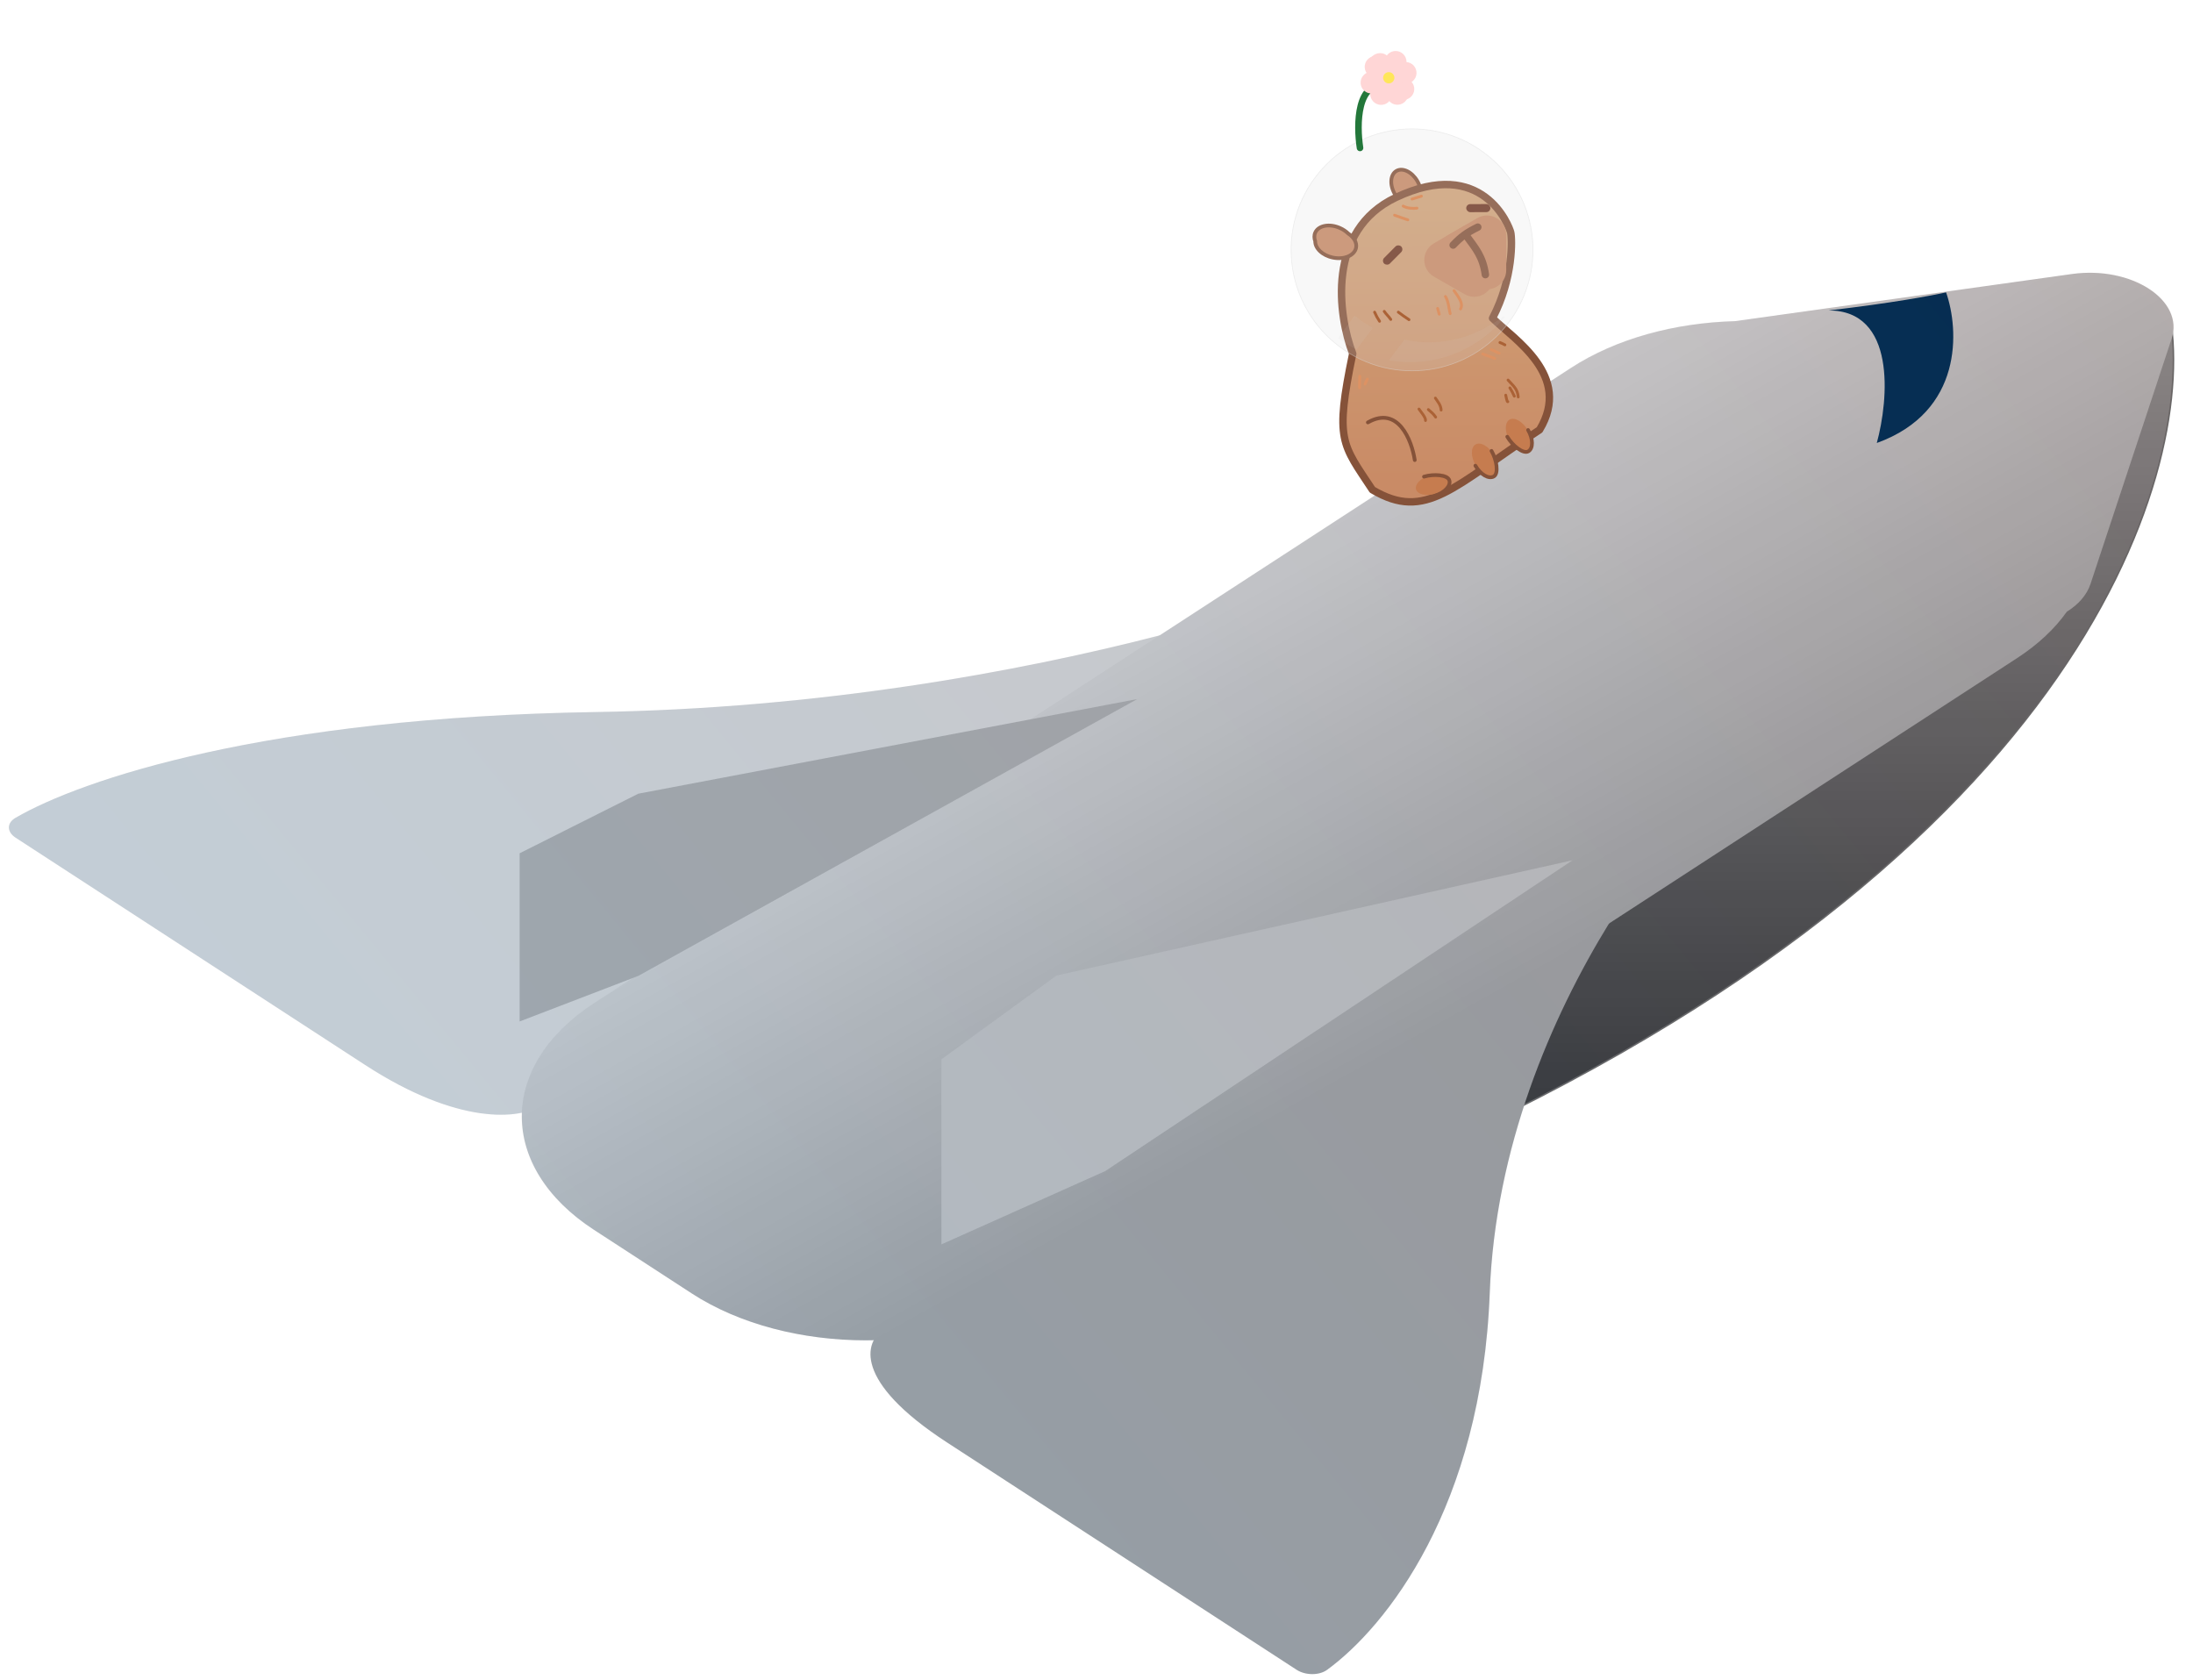 <svg width="620" height="475" viewBox="0 0 620 475" fill="none" xmlns="http://www.w3.org/2000/svg">
<path d="M613.604 89.886C620.873 135.105 586.814 246.501 392.429 330.332C198.045 414.163 458.886 204.964 613.604 89.886Z" fill="url(#paint0_linear_40000001_13)" stroke="#6D6D6D" stroke-width="0.426"/>
<path d="M152.264 312.757L205.676 278.026L340.763 190.187C346.346 186.557 336.232 177.438 328.9 179.344C287.71 190.052 231.157 200.293 168.392 201.284C75.128 202.755 22.998 220.368 4.373 231.184C1.803 232.676 1.947 235.207 4.384 236.792L103.191 301.04C130.028 318.49 147.088 316.122 152.264 312.757Z" fill="#D9D9D9"/>
<path d="M249.742 375.872L303.153 341.141L438.241 253.302C443.824 249.672 457.848 256.249 454.917 261.016C438.449 287.8 422.699 324.573 421.176 365.384C418.912 426.029 391.826 459.925 375.192 472.036C372.897 473.707 369.005 473.613 366.568 472.029L267.761 407.781C240.924 390.33 244.566 379.237 249.742 375.872Z" fill="#A6A6A6"/>
<path fill-rule="evenodd" clip-rule="evenodd" d="M613.945 95.79C617.568 84.838 602.599 75.105 585.755 77.461L490.487 90.786C473.626 91.236 456.968 95.647 444.094 104.017L167.923 283.594C140.714 301.287 140.714 329.972 167.923 347.665L195.55 365.629C222.759 383.322 266.875 383.322 294.084 365.629L570.255 186.052C576.275 182.137 580.964 177.684 584.32 172.931C587.55 170.921 589.971 168.257 591.034 165.043L613.945 95.79Z" fill="url(#paint1_linear_40000001_13)"/>
<path d="M266.153 299.46V351.78L312.486 331.05L444.582 243.19L298.684 275.767L266.153 299.46Z" fill="#C5C5C5"/>
<path d="M146.917 241.209V288.755L180.455 275.878L321.513 197.625L180.455 224.369L146.917 241.209Z" fill="#AFAFAF"/>
<path d="M516.976 87.757C536.054 87.757 534.01 112.74 530.603 125.231C555.132 116.374 553.883 93.151 550.192 82.647C546.501 83.499 534.691 85.713 516.976 87.757Z" fill="#003159"/>
<path fill-rule="evenodd" clip-rule="evenodd" d="M585.81 77.467C602.174 75.178 616.769 84.301 614.264 94.865C618.058 139.372 585.414 234.275 431.003 312.353C425.621 328.8 421.929 346.671 421.23 365.391C418.967 426.036 391.881 459.932 375.247 472.043C372.952 473.714 369.06 473.62 366.623 472.036L267.816 407.788C246.442 393.889 244.401 384.024 247.071 378.883C228.514 379.262 209.768 374.846 195.604 365.636L167.978 347.672C153.952 338.552 147.156 326.51 147.59 314.56C139.654 316.26 124.523 314.882 103.246 301.047L4.439 236.799C2.002 235.214 1.858 232.683 4.428 231.191C23.053 220.375 75.182 202.762 168.447 201.291C230.663 200.309 286.777 190.237 327.873 179.631L444.149 104.024C457.022 95.653 473.68 91.243 490.541 90.793L585.81 77.467Z" fill="url(#paint2_linear_40000001_13)" fill-opacity="0.1"/>
<g filter="url(#filter0_f_40000001_13)">
<path d="M391.452 134.024C392.653 133.91 394.197 134.769 395.209 135.347" stroke="#DD9263" stroke-width="0.797" stroke-linecap="round"/>
</g>
<g filter="url(#filter1_f_40000001_13)">
<path d="M394.47 132.328C395.284 132.502 396.039 132.738 396.828 132.989" stroke="#DD9263" stroke-width="0.797" stroke-linecap="round"/>
</g>
<ellipse cx="397.52" cy="53.015" rx="3.676" ry="5.427" transform="rotate(-30.18 397.52 53.015)" fill="#C88A65" stroke="#855239" stroke-width="1.05"/>
<path d="M394.628 55.829C374.947 65.168 378.298 89.156 382.433 99.982C377.322 124.625 379.413 125.434 388.002 138.463C403.163 147.469 410.775 137.574 435.257 121.514C444.565 106.177 428.07 95.923 421.966 89.954C427.917 78.595 427.529 67.48 427.103 65.702C426.676 63.925 419.23 44.155 394.628 55.829Z" fill="url(#paint3_linear_40000001_13)" stroke="#855239" stroke-width="2.101" stroke-linejoin="round"/>
<g filter="url(#filter2_f_40000001_13)">
<path d="M425.838 76.341C425.851 80.519 421.337 83.144 417.712 81.067L409.03 76.091C405.406 74.013 405.389 68.791 409.001 66.691L417.651 61.66C421.263 59.56 425.794 62.157 425.807 66.335L425.838 76.341Z" fill="#C88A65"/>
</g>
<g filter="url(#filter3_f_40000001_13)">
<path d="M422.206 78.454C422.219 82.632 417.705 85.257 414.08 83.18L405.398 78.203C401.774 76.126 401.757 70.904 405.369 68.803L414.019 63.773C417.631 61.673 422.162 64.27 422.175 68.447L422.206 78.454Z" fill="#C88A65"/>
</g>
<rect x="390.519" y="73.711" width="6.828" height="2.276" rx="1.138" transform="rotate(-45.18 390.519 73.711)" fill="#713824"/>
<rect x="414.526" y="57.706" width="6.828" height="2.276" rx="1.138" transform="rotate(-0.18 414.526 57.706)" fill="#713824"/>
<path fill-rule="evenodd" clip-rule="evenodd" d="M371.835 68.197C371.525 67.358 371.506 66.506 371.844 65.749C372.749 63.718 375.882 63.141 378.84 64.46C379.762 64.872 380.559 65.419 381.191 66.038C382.782 67.078 383.683 68.602 383.377 70.069C382.923 72.246 379.985 73.475 376.814 72.814C373.895 72.206 371.797 70.208 371.835 68.197Z" fill="#C88A65"/>
<path d="M371.835 68.197L372.36 68.207L372.362 68.108L372.328 68.015L371.835 68.197ZM371.844 65.749L371.364 65.536L371.364 65.536L371.844 65.749ZM378.84 64.46L379.054 63.981L379.054 63.981L378.84 64.46ZM381.191 66.038L380.823 66.413L380.86 66.45L380.903 66.478L381.191 66.038ZM383.377 70.069L383.891 70.176L383.377 70.069ZM376.814 72.814L376.707 73.329L376.814 72.814ZM372.328 68.015C372.056 67.278 372.052 66.571 372.323 65.963L371.364 65.536C370.96 66.441 370.995 67.438 371.343 68.379L372.328 68.015ZM372.323 65.963C372.685 65.152 373.515 64.577 374.667 64.365C375.816 64.153 377.231 64.318 378.626 64.94L379.054 63.981C377.49 63.284 375.86 63.077 374.477 63.332C373.097 63.587 371.908 64.316 371.364 65.536L372.323 65.963ZM378.626 64.94C379.494 65.327 380.237 65.839 380.823 66.413L381.558 65.663C380.88 64.998 380.031 64.416 379.054 63.981L378.626 64.94ZM380.903 66.478C382.401 67.457 383.106 68.793 382.863 69.962L383.891 70.176C384.259 68.411 383.162 66.7 381.478 65.599L380.903 66.478ZM382.863 69.962C382.681 70.832 381.992 71.57 380.912 72.021C379.834 72.472 378.416 72.612 376.921 72.3L376.707 73.329C378.383 73.678 380.019 73.533 381.317 72.99C382.612 72.449 383.619 71.483 383.891 70.176L382.863 69.962ZM376.921 72.3C375.546 72.014 374.381 71.403 373.574 70.648C372.763 69.89 372.345 69.022 372.36 68.207L371.31 68.186C371.287 69.383 371.899 70.52 372.857 71.415C373.819 72.315 375.163 73.007 376.707 73.329L376.921 72.3Z" fill="#855239"/>
<path d="M410.826 69.28C413.095 66.905 414.615 65.789 417.802 64.21" stroke="#855239" stroke-width="2.101" stroke-linecap="round"/>
<path d="M414.539 66.609C417.297 70.367 419.231 72.589 419.943 77.643" stroke="#855239" stroke-width="2.101" stroke-linecap="round"/>
<g filter="url(#filter4_f_40000001_13)">
<ellipse cx="429.409" cy="123.173" rx="2.976" ry="5.252" transform="rotate(-30.18 429.409 123.173)" fill="#C67C4F"/>
</g>
<g filter="url(#filter5_f_40000001_13)">
<ellipse cx="2.976" cy="5.252" rx="2.976" ry="5.252" transform="matrix(-0.864 0.503 0.503 0.864 419.742 124.137)" fill="#C67C4F"/>
</g>
<g filter="url(#filter6_f_40000001_13)">
<ellipse cx="2.759" cy="5.108" rx="2.759" ry="5.108" transform="matrix(0.287 0.958 0.958 -0.287 399.548 135.708)" fill="#C67C4F"/>
</g>
<path d="M432.013 121.558C433.471 124.066 433.502 126.768 432.081 127.595C430.66 128.421 427.59 125.967 426.132 123.459" stroke="#855239" stroke-width="1.05" stroke-linecap="round"/>
<path d="M417.117 131.639C418.575 134.146 420.909 135.509 422.33 134.683C423.751 133.856 423.136 129.975 421.678 127.467" stroke="#855239" stroke-width="1.05" stroke-linecap="round"/>
<path d="M405.579 140.158C408.358 139.327 410.23 137.377 409.759 135.802C409.288 134.227 405.37 133.917 402.591 134.748" stroke="#855239" stroke-width="1.05" stroke-linecap="round"/>
<g opacity="0.5">
<circle cx="399.209" cy="70.629" r="34.19" transform="rotate(-53.357 399.209 70.629)" fill="#D9D9D9" fill-opacity="0.4" stroke="#D9D9D9" stroke-width="0.203"/>
<g opacity="0.4">
<path d="M382.874 89.384L378.383 95.422C378.316 95.511 378.335 95.639 378.425 95.705C380.022 96.879 381.687 97.893 383.402 98.752C383.489 98.796 383.596 98.771 383.654 98.692L387.982 92.874C388.056 92.774 388.024 92.633 387.916 92.573C386.013 91.53 384.411 90.408 383.171 89.351C383.081 89.274 382.945 89.289 382.874 89.384Z" fill="#D9D9D9" fill-opacity="0.6"/>
<path d="M425.021 89.468C414.944 96.892 405.065 97.727 397.162 96.02C397.084 96.003 397.004 96.033 396.956 96.097L392.886 101.57C392.796 101.691 392.865 101.864 393.014 101.889C404.832 103.876 417.291 99.579 425.3 89.747C425.45 89.563 425.212 89.327 425.021 89.468Z" fill="#D9D9D9" fill-opacity="0.6"/>
</g>
</g>
<path d="M384.502 41.817C383.48 35.243 383.578 22.523 392.144 24.236" stroke="#23773A" stroke-width="1.859" stroke-linecap="round"/>
<g filter="url(#filter7_f_40000001_13)">
<path d="M394.273 60.837C395.526 61.292 396.763 61.745 398.031 62.16" stroke="#DD9263" stroke-width="0.797" stroke-linecap="round"/>
</g>
<g filter="url(#filter8_f_40000001_13)">
<path d="M396.702 58.258C397.79 58.879 399.376 58.999 400.606 58.844" stroke="#DD9263" stroke-width="0.797" stroke-linecap="round"/>
</g>
<g filter="url(#filter9_f_40000001_13)">
<path d="M399.205 56.267C400.08 55.967 400.988 55.765 401.855 55.455" stroke="#DD9263" stroke-width="0.797" stroke-linecap="round"/>
</g>
<g filter="url(#filter10_f_40000001_13)">
<path d="M388.625 88.243C389.018 89.172 389.467 89.982 390.026 90.82" stroke="#AB6236" stroke-width="0.797" stroke-linecap="round"/>
</g>
<g filter="url(#filter11_f_40000001_13)">
<path d="M391.35 88.02C391.929 88.887 392.629 89.457 393.193 90.302" stroke="#AB6236" stroke-width="0.797" stroke-linecap="round"/>
</g>
<g filter="url(#filter12_f_40000001_13)">
<path d="M395.327 88.238C396.319 88.998 397.311 89.695 398.349 90.371" stroke="#AB6236" stroke-width="0.797" stroke-linecap="round"/>
</g>
<g filter="url(#filter13_f_40000001_13)">
<path d="M406.892 88.817L406.449 87.197" stroke="#DD9263" stroke-width="0.797" stroke-linecap="round"/>
</g>
<g filter="url(#filter14_f_40000001_13)">
<path d="M408.656 83.807C409.634 85.49 409.551 87.079 409.986 88.667" stroke="#DD9263" stroke-width="0.797" stroke-linecap="round"/>
</g>
<g filter="url(#filter15_f_40000001_13)">
<path d="M411.085 82.185C411.969 83.508 413.888 85.662 412.931 87.339" stroke="#DD9263" stroke-width="0.797" stroke-linecap="round"/>
</g>
<g filter="url(#filter16_f_40000001_13)">
<path d="M384.441 106.366C384.341 107.47 384.351 108.508 384.37 109.607" stroke="#DD9263" stroke-width="0.797" stroke-linecap="round"/>
</g>
<g filter="url(#filter17_f_40000001_13)">
<path d="M386.578 107.175C386.33 107.632 386.13 108.102 385.916 108.575" stroke="#DD9263" stroke-width="0.797" stroke-linecap="round"/>
</g>
<g filter="url(#filter18_f_40000001_13)">
<path d="M401.169 115.633C401.646 116.347 403.17 118.085 403.013 118.873" stroke="#AB6236" stroke-width="0.797" stroke-linecap="round"/>
</g>
<g filter="url(#filter19_f_40000001_13)">
<path d="M403.821 115.778C404.618 116.46 405.31 117.051 405.885 117.912" stroke="#AB6236" stroke-width="0.797" stroke-linecap="round"/>
</g>
<g filter="url(#filter20_f_40000001_13)">
<path d="M405.807 112.536C406.575 113.685 407.363 114.541 407.43 115.922" stroke="#AB6236" stroke-width="0.797" stroke-linecap="round"/>
</g>
<g filter="url(#filter21_f_40000001_13)">
<path d="M419.202 100.077C420.35 100.464 421.468 100.882 422.592 101.326" stroke="#DD9263" stroke-width="0.797" stroke-linecap="round"/>
</g>
<g filter="url(#filter22_f_40000001_13)">
<path d="M421.558 98.822C422.317 99.174 423.088 99.494 423.842 99.851" stroke="#DD9263" stroke-width="0.797" stroke-linecap="round"/>
</g>
<g filter="url(#filter23_f_40000001_13)">
<path d="M424.061 96.832C424.576 97.021 424.999 97.23 425.461 97.493" stroke="#AB6236" stroke-width="0.797" stroke-linecap="round"/>
</g>
<g filter="url(#filter24_f_40000001_13)">
<path d="M425.694 111.709C425.804 112.122 426.043 113.711 426.285 113.55" stroke="#AB6236" stroke-width="0.797" stroke-linecap="round"/>
</g>
<g filter="url(#filter25_f_40000001_13)">
<path d="M426.353 107.436C427.944 109.216 429.026 109.946 429.23 112.221" stroke="#AB6236" stroke-width="0.797" stroke-linecap="round"/>
</g>
<g filter="url(#filter26_f_40000001_13)">
<path d="M426.871 109.645C427.379 110.431 427.748 111.166 428.125 112.001" stroke="#AB6236" stroke-width="0.797" stroke-linecap="round"/>
</g>
<path d="M399.977 130.056C399.127 124.474 395.287 114.529 386.724 119.41" stroke="#855239" stroke-width="1.057" stroke-linecap="round"/>
<path d="M392.667 16.301C393.585 17.676 393.947 20.787 392.484 21.765C391.02 22.742 388.285 21.216 387.366 19.841C386.448 18.466 386.89 16.559 388.354 15.581C389.817 14.604 391.748 14.926 392.667 16.301Z" fill="#FFD6D6"/>
<path d="M386.87 21.214C388.147 22.334 391.209 23.189 392.329 21.912C393.45 20.635 392.204 17.711 390.927 16.59C389.65 15.47 387.707 15.597 386.587 16.874C385.467 18.151 385.594 20.094 386.87 21.214Z" fill="#FFD6D6"/>
<path d="M398.389 23.52C396.78 24.065 393.624 23.682 393.079 22.073C392.533 20.465 394.804 18.24 396.413 17.695C398.021 17.149 399.767 18.011 400.313 19.619C400.859 21.228 399.997 22.974 398.389 23.52Z" fill="#FFD6D6"/>
<path d="M393.223 27.934C393.974 26.411 394.007 23.232 392.484 22.48C390.961 21.729 388.458 23.689 387.707 25.212C386.955 26.735 387.581 28.579 389.104 29.331C390.627 30.083 392.471 29.457 393.223 27.934Z" fill="#FFD6D6"/>
<path d="M397.586 18.087C397.254 19.753 395.344 22.294 393.678 21.962C392.012 21.631 391.221 18.552 391.553 16.886C391.885 15.22 393.504 14.139 395.17 14.47C396.836 14.802 397.918 16.421 397.586 18.087Z" fill="#FFD6D6"/>
<path d="M387.942 26.426C389.637 26.316 392.406 24.755 392.295 23.06C392.184 21.365 389.236 20.177 387.541 20.288C385.846 20.399 384.561 21.863 384.672 23.558C384.783 25.253 386.247 26.537 387.942 26.426Z" fill="#FFD6D6"/>
<path d="M395.402 27.923C393.879 27.172 391.919 24.669 392.671 23.146C393.422 21.623 396.601 21.656 398.124 22.407C399.648 23.159 400.273 25.003 399.521 26.526C398.77 28.049 396.926 28.675 395.402 27.923Z" fill="#FFD6D6"/>
<path d="M397.98 25.55C397.434 23.942 395.21 21.671 393.601 22.216C391.993 22.762 391.609 25.918 392.155 27.526C392.7 29.135 394.447 29.997 396.055 29.451C397.664 28.905 398.526 27.159 397.98 25.55Z" fill="#FFD6D6"/>
<circle cx="392.631" cy="21.985" r="1.593" transform="rotate(-33.738 392.631 21.985)" fill="#FFE65A"/>
<defs>
<filter id="filter0_f_40000001_13" x="389.991" y="132.553" width="6.679" height="4.254" filterUnits="userSpaceOnUse" color-interpolation-filters="sRGB">
<feFlood flood-opacity="0" result="BackgroundImageFix"/>
<feBlend mode="normal" in="SourceGraphic" in2="BackgroundImageFix" result="shape"/>
<feGaussianBlur stdDeviation="0.531" result="effect1_foregroundBlur_40000001_13"/>
</filter>
<filter id="filter1_f_40000001_13" x="393.009" y="130.867" width="5.279" height="3.583" filterUnits="userSpaceOnUse" color-interpolation-filters="sRGB">
<feFlood flood-opacity="0" result="BackgroundImageFix"/>
<feBlend mode="normal" in="SourceGraphic" in2="BackgroundImageFix" result="shape"/>
<feGaussianBlur stdDeviation="0.531" result="effect1_foregroundBlur_40000001_13"/>
</filter>
<filter id="filter2_f_40000001_13" x="404.201" y="58.816" width="23.738" height="25.079" filterUnits="userSpaceOnUse" color-interpolation-filters="sRGB">
<feFlood flood-opacity="0" result="BackgroundImageFix"/>
<feBlend mode="normal" in="SourceGraphic" in2="BackgroundImageFix" result="shape"/>
<feGaussianBlur stdDeviation="1.05" result="effect1_foregroundBlur_40000001_13"/>
</filter>
<filter id="filter3_f_40000001_13" x="400.569" y="60.928" width="23.738" height="25.079" filterUnits="userSpaceOnUse" color-interpolation-filters="sRGB">
<feFlood flood-opacity="0" result="BackgroundImageFix"/>
<feBlend mode="normal" in="SourceGraphic" in2="BackgroundImageFix" result="shape"/>
<feGaussianBlur stdDeviation="1.05" result="effect1_foregroundBlur_40000001_13"/>
</filter>
<filter id="filter4_f_40000001_13" x="424.672" y="117.341" width="9.474" height="11.664" filterUnits="userSpaceOnUse" color-interpolation-filters="sRGB">
<feFlood flood-opacity="0" result="BackgroundImageFix"/>
<feBlend mode="normal" in="SourceGraphic" in2="BackgroundImageFix" result="shape"/>
<feGaussianBlur stdDeviation="0.525" result="effect1_foregroundBlur_40000001_13"/>
</filter>
<filter id="filter5_f_40000001_13" x="415.073" y="124.342" width="9.474" height="11.664" filterUnits="userSpaceOnUse" color-interpolation-filters="sRGB">
<feFlood flood-opacity="0" result="BackgroundImageFix"/>
<feBlend mode="normal" in="SourceGraphic" in2="BackgroundImageFix" result="shape"/>
<feGaussianBlur stdDeviation="0.525" result="effect1_foregroundBlur_40000001_13"/>
</filter>
<filter id="filter6_f_40000001_13" x="399.224" y="132.815" width="12.016" height="8.145" filterUnits="userSpaceOnUse" color-interpolation-filters="sRGB">
<feFlood flood-opacity="0" result="BackgroundImageFix"/>
<feBlend mode="normal" in="SourceGraphic" in2="BackgroundImageFix" result="shape"/>
<feGaussianBlur stdDeviation="0.525" result="effect1_foregroundBlur_40000001_13"/>
</filter>
<filter id="filter7_f_40000001_13" x="392.813" y="59.377" width="6.679" height="4.244" filterUnits="userSpaceOnUse" color-interpolation-filters="sRGB">
<feFlood flood-opacity="0" result="BackgroundImageFix"/>
<feBlend mode="normal" in="SourceGraphic" in2="BackgroundImageFix" result="shape"/>
<feGaussianBlur stdDeviation="0.531" result="effect1_foregroundBlur_40000001_13"/>
</filter>
<filter id="filter8_f_40000001_13" x="395.241" y="56.798" width="6.826" height="3.568" filterUnits="userSpaceOnUse" color-interpolation-filters="sRGB">
<feFlood flood-opacity="0" result="BackgroundImageFix"/>
<feBlend mode="normal" in="SourceGraphic" in2="BackgroundImageFix" result="shape"/>
<feGaussianBlur stdDeviation="0.531" result="effect1_foregroundBlur_40000001_13"/>
</filter>
<filter id="filter9_f_40000001_13" x="397.744" y="53.994" width="5.573" height="3.734" filterUnits="userSpaceOnUse" color-interpolation-filters="sRGB">
<feFlood flood-opacity="0" result="BackgroundImageFix"/>
<feBlend mode="normal" in="SourceGraphic" in2="BackgroundImageFix" result="shape"/>
<feGaussianBlur stdDeviation="0.531" result="effect1_foregroundBlur_40000001_13"/>
</filter>
<filter id="filter10_f_40000001_13" x="387.164" y="86.782" width="4.323" height="5.498" filterUnits="userSpaceOnUse" color-interpolation-filters="sRGB">
<feFlood flood-opacity="0" result="BackgroundImageFix"/>
<feBlend mode="normal" in="SourceGraphic" in2="BackgroundImageFix" result="shape"/>
<feGaussianBlur stdDeviation="0.531" result="effect1_foregroundBlur_40000001_13"/>
</filter>
<filter id="filter11_f_40000001_13" x="389.889" y="86.559" width="4.765" height="5.203" filterUnits="userSpaceOnUse" color-interpolation-filters="sRGB">
<feFlood flood-opacity="0" result="BackgroundImageFix"/>
<feBlend mode="normal" in="SourceGraphic" in2="BackgroundImageFix" result="shape"/>
<feGaussianBlur stdDeviation="0.531" result="effect1_foregroundBlur_40000001_13"/>
</filter>
<filter id="filter12_f_40000001_13" x="393.867" y="86.777" width="5.943" height="5.055" filterUnits="userSpaceOnUse" color-interpolation-filters="sRGB">
<feFlood flood-opacity="0" result="BackgroundImageFix"/>
<feBlend mode="normal" in="SourceGraphic" in2="BackgroundImageFix" result="shape"/>
<feGaussianBlur stdDeviation="0.531" result="effect1_foregroundBlur_40000001_13"/>
</filter>
<filter id="filter13_f_40000001_13" x="404.988" y="85.737" width="3.365" height="4.542" filterUnits="userSpaceOnUse" color-interpolation-filters="sRGB">
<feFlood flood-opacity="0" result="BackgroundImageFix"/>
<feBlend mode="normal" in="SourceGraphic" in2="BackgroundImageFix" result="shape"/>
<feGaussianBlur stdDeviation="0.531" result="effect1_foregroundBlur_40000001_13"/>
</filter>
<filter id="filter14_f_40000001_13" x="407.195" y="82.346" width="4.251" height="7.781" filterUnits="userSpaceOnUse" color-interpolation-filters="sRGB">
<feFlood flood-opacity="0" result="BackgroundImageFix"/>
<feBlend mode="normal" in="SourceGraphic" in2="BackgroundImageFix" result="shape"/>
<feGaussianBlur stdDeviation="0.531" result="effect1_foregroundBlur_40000001_13"/>
</filter>
<filter id="filter15_f_40000001_13" x="409.624" y="80.724" width="5.028" height="8.076" filterUnits="userSpaceOnUse" color-interpolation-filters="sRGB">
<feFlood flood-opacity="0" result="BackgroundImageFix"/>
<feBlend mode="normal" in="SourceGraphic" in2="BackgroundImageFix" result="shape"/>
<feGaussianBlur stdDeviation="0.531" result="effect1_foregroundBlur_40000001_13"/>
</filter>
<filter id="filter16_f_40000001_13" x="382.897" y="104.906" width="3.005" height="6.162" filterUnits="userSpaceOnUse" color-interpolation-filters="sRGB">
<feFlood flood-opacity="0" result="BackgroundImageFix"/>
<feBlend mode="normal" in="SourceGraphic" in2="BackgroundImageFix" result="shape"/>
<feGaussianBlur stdDeviation="0.531" result="effect1_foregroundBlur_40000001_13"/>
</filter>
<filter id="filter17_f_40000001_13" x="384.456" y="105.715" width="3.583" height="4.321" filterUnits="userSpaceOnUse" color-interpolation-filters="sRGB">
<feFlood flood-opacity="0" result="BackgroundImageFix"/>
<feBlend mode="normal" in="SourceGraphic" in2="BackgroundImageFix" result="shape"/>
<feGaussianBlur stdDeviation="0.531" result="effect1_foregroundBlur_40000001_13"/>
</filter>
<filter id="filter18_f_40000001_13" x="399.709" y="114.173" width="4.777" height="6.161" filterUnits="userSpaceOnUse" color-interpolation-filters="sRGB">
<feFlood flood-opacity="0" result="BackgroundImageFix"/>
<feBlend mode="normal" in="SourceGraphic" in2="BackgroundImageFix" result="shape"/>
<feGaussianBlur stdDeviation="0.531" result="effect1_foregroundBlur_40000001_13"/>
</filter>
<filter id="filter19_f_40000001_13" x="402.36" y="114.317" width="4.986" height="5.056" filterUnits="userSpaceOnUse" color-interpolation-filters="sRGB">
<feFlood flood-opacity="0" result="BackgroundImageFix"/>
<feBlend mode="normal" in="SourceGraphic" in2="BackgroundImageFix" result="shape"/>
<feGaussianBlur stdDeviation="0.531" result="effect1_foregroundBlur_40000001_13"/>
</filter>
<filter id="filter20_f_40000001_13" x="404.346" y="111.075" width="4.545" height="6.308" filterUnits="userSpaceOnUse" color-interpolation-filters="sRGB">
<feFlood flood-opacity="0" result="BackgroundImageFix"/>
<feBlend mode="normal" in="SourceGraphic" in2="BackgroundImageFix" result="shape"/>
<feGaussianBlur stdDeviation="0.531" result="effect1_foregroundBlur_40000001_13"/>
</filter>
<filter id="filter21_f_40000001_13" x="417.741" y="98.616" width="6.311" height="4.171" filterUnits="userSpaceOnUse" color-interpolation-filters="sRGB">
<feFlood flood-opacity="0" result="BackgroundImageFix"/>
<feBlend mode="normal" in="SourceGraphic" in2="BackgroundImageFix" result="shape"/>
<feGaussianBlur stdDeviation="0.531" result="effect1_foregroundBlur_40000001_13"/>
</filter>
<filter id="filter22_f_40000001_13" x="420.097" y="97.361" width="5.206" height="3.951" filterUnits="userSpaceOnUse" color-interpolation-filters="sRGB">
<feFlood flood-opacity="0" result="BackgroundImageFix"/>
<feBlend mode="normal" in="SourceGraphic" in2="BackgroundImageFix" result="shape"/>
<feGaussianBlur stdDeviation="0.531" result="effect1_foregroundBlur_40000001_13"/>
</filter>
<filter id="filter23_f_40000001_13" x="422.6" y="95.371" width="4.322" height="3.583" filterUnits="userSpaceOnUse" color-interpolation-filters="sRGB">
<feFlood flood-opacity="0" result="BackgroundImageFix"/>
<feBlend mode="normal" in="SourceGraphic" in2="BackgroundImageFix" result="shape"/>
<feGaussianBlur stdDeviation="0.531" result="effect1_foregroundBlur_40000001_13"/>
</filter>
<filter id="filter24_f_40000001_13" x="424.233" y="110.248" width="3.512" height="4.774" filterUnits="userSpaceOnUse" color-interpolation-filters="sRGB">
<feFlood flood-opacity="0" result="BackgroundImageFix"/>
<feBlend mode="normal" in="SourceGraphic" in2="BackgroundImageFix" result="shape"/>
<feGaussianBlur stdDeviation="0.531" result="effect1_foregroundBlur_40000001_13"/>
</filter>
<filter id="filter25_f_40000001_13" x="424.892" y="105.975" width="5.798" height="7.707" filterUnits="userSpaceOnUse" color-interpolation-filters="sRGB">
<feFlood flood-opacity="0" result="BackgroundImageFix"/>
<feBlend mode="normal" in="SourceGraphic" in2="BackgroundImageFix" result="shape"/>
<feGaussianBlur stdDeviation="0.531" result="effect1_foregroundBlur_40000001_13"/>
</filter>
<filter id="filter26_f_40000001_13" x="425.41" y="108.184" width="4.176" height="5.277" filterUnits="userSpaceOnUse" color-interpolation-filters="sRGB">
<feFlood flood-opacity="0" result="BackgroundImageFix"/>
<feBlend mode="normal" in="SourceGraphic" in2="BackgroundImageFix" result="shape"/>
<feGaussianBlur stdDeviation="0.531" result="effect1_foregroundBlur_40000001_13"/>
</filter>
<linearGradient id="paint0_linear_40000001_13" x1="468.855" y1="89.886" x2="468.855" y2="349.652" gradientUnits="userSpaceOnUse">
<stop stop-color="#949494"/>
<stop offset="1" stop-color="#2E2E2E"/>
</linearGradient>
<linearGradient id="paint1_linear_40000001_13" x1="386.667" y1="124.38" x2="462.468" y2="259.798" gradientUnits="userSpaceOnUse">
<stop stop-color="#D9D9D9"/>
<stop offset="1" stop-color="#A6A6A6"/>
</linearGradient>
<linearGradient id="paint2_linear_40000001_13" x1="597.09" y1="59.233" x2="162.728" y2="416.943" gradientUnits="userSpaceOnUse">
<stop stop-color="#420505"/>
<stop offset="1" stop-color="#0068BF"/>
</linearGradient>
<linearGradient id="paint3_linear_40000001_13" x1="402.289" y1="57.734" x2="403.029" y2="135.274" gradientUnits="userSpaceOnUse">
<stop stop-color="#D1A278"/>
<stop offset="1" stop-color="#C98B66"/>
</linearGradient>
</defs>
</svg>
